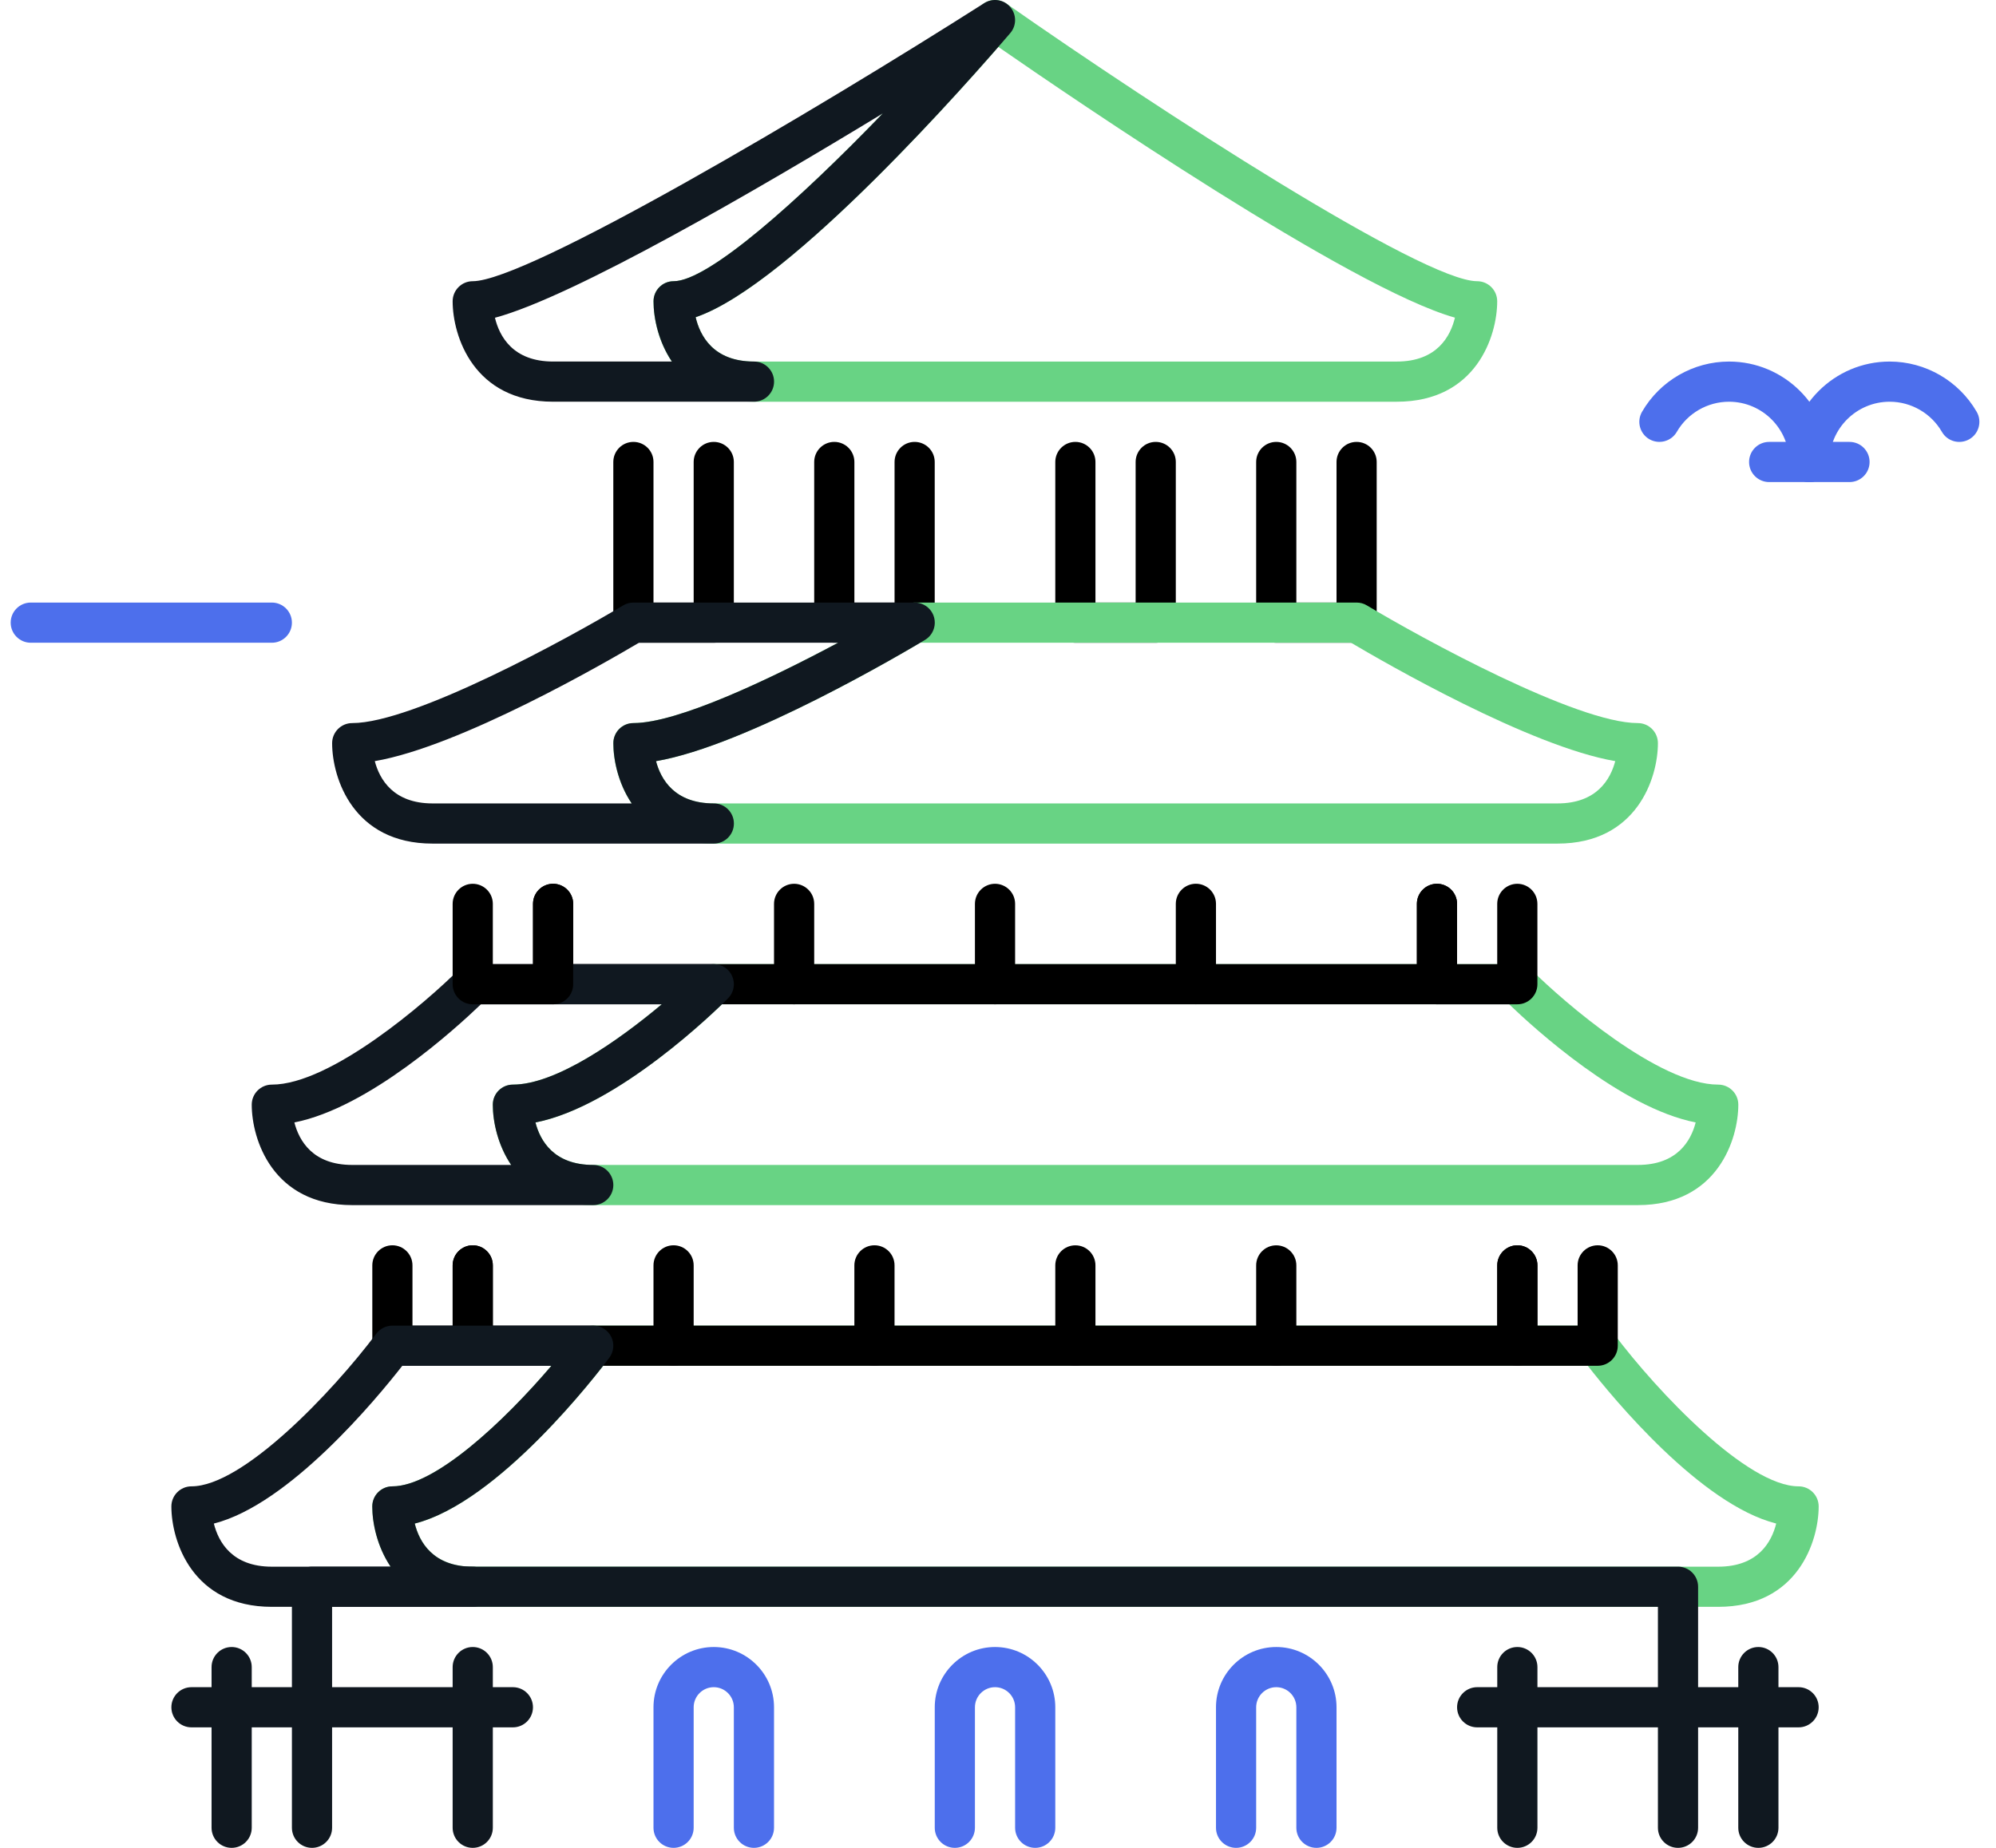 <?xml version="1.0" encoding="UTF-8"?> <svg xmlns="http://www.w3.org/2000/svg" width="108" height="100" viewBox="0 0 108 100" fill="none"><path d="M92.97 86.957H25.579C21.279 86.957 20.145 83.401 20.145 81.523C20.145 80.923 20.631 80.436 21.232 80.436C23.999 80.436 28.834 75.368 31.231 72.175C31.436 71.901 31.76 71.74 32.101 71.74H86.448C86.79 71.74 87.114 71.901 87.318 72.175C89.716 75.368 94.55 80.436 97.318 80.436C97.918 80.436 98.405 80.923 98.405 81.523C98.405 83.401 97.27 86.957 92.97 86.957ZM22.442 82.451C22.688 83.436 23.421 84.784 25.579 84.784H92.97C95.129 84.784 95.861 83.438 96.107 82.449C92.02 81.416 87.294 75.686 85.914 73.914H32.638C31.255 75.684 26.529 81.416 22.442 82.451Z" fill="#68D384"></path><path d="M88.622 65.217H32.101C27.801 65.217 26.666 61.661 26.666 59.782C26.666 59.182 27.153 58.696 27.753 58.696C30.944 58.696 36.127 54.217 37.853 52.491C38.057 52.289 38.336 52.174 38.623 52.174H82.1C82.387 52.174 82.666 52.289 82.87 52.491C84.596 54.217 89.779 58.696 92.97 58.696C93.57 58.696 94.057 59.182 94.057 59.782C94.057 61.661 92.922 65.217 88.622 65.217ZM28.973 60.743C29.227 61.728 29.966 63.043 32.101 63.043H88.622C90.755 63.043 91.496 61.73 91.75 60.743C87.724 59.952 83.022 55.661 81.657 54.348H39.066C37.701 55.661 32.996 59.952 28.973 60.743Z" fill="#68D384"></path><path d="M75.576 21.74H40.794C36.494 21.74 35.359 18.183 35.359 16.305C35.359 15.705 35.846 15.218 36.446 15.218C39.101 15.218 47.731 6.542 53.014 0.381C53.377 -0.045 54.003 -0.125 54.461 0.199C62.757 6.005 77.007 15.218 79.924 15.218C80.524 15.218 81.011 15.705 81.011 16.305C81.011 18.183 79.876 21.74 75.576 21.74ZM37.64 17.166C37.87 18.159 38.588 19.566 40.794 19.566H75.576C77.766 19.566 78.487 18.181 78.724 17.19C73.111 15.616 58.066 5.344 54.02 2.54C51.048 5.946 42.364 15.57 37.64 17.166Z" fill="#68D384"></path><path d="M90.794 100C90.194 100 89.707 99.513 89.707 98.913V86.957H17.969V98.913C17.969 99.513 17.482 100 16.882 100C16.282 100 15.795 99.513 15.795 98.913V85.87C15.795 85.27 16.282 84.783 16.882 84.783H90.794C91.394 84.783 91.881 85.27 91.881 85.87V98.913C91.881 99.513 91.394 100 90.794 100Z" fill="#101820"></path><path d="M12.534 100C11.934 100 11.447 99.513 11.447 98.913V90.218C11.447 89.618 11.934 89.131 12.534 89.131C13.134 89.131 13.621 89.618 13.621 90.218V98.913C13.621 99.513 13.134 100 12.534 100Z" fill="#101820"></path><path d="M25.579 100C24.979 100 24.492 99.513 24.492 98.913V90.218C24.492 89.618 24.979 89.131 25.579 89.131C26.179 89.131 26.666 89.618 26.666 90.218V98.913C26.666 99.513 26.179 100 25.579 100Z" fill="#101820"></path><path d="M95.142 100C94.542 100 94.055 99.513 94.055 98.913V90.218C94.055 89.618 94.542 89.131 95.142 89.131C95.742 89.131 96.229 89.618 96.229 90.218V98.913C96.229 99.513 95.742 100 95.142 100Z" fill="#101820"></path><path d="M82.101 100C81.501 100 81.014 99.513 81.014 98.913V90.218C81.014 89.618 81.501 89.131 82.101 89.131C82.701 89.131 83.188 89.618 83.188 90.218V98.913C83.188 99.513 82.701 100 82.101 100Z" fill="#101820"></path><path d="M56.013 100C55.413 100 54.926 99.513 54.926 98.913V92.392C54.926 91.794 54.439 91.305 53.839 91.305C53.239 91.305 52.752 91.794 52.752 92.392V98.913C52.752 99.513 52.265 100 51.665 100C51.065 100 50.578 99.513 50.578 98.913V92.392C50.578 90.594 52.041 89.131 53.839 89.131C55.637 89.131 57.1 90.594 57.1 92.392V98.913C57.1 99.513 56.613 100 56.013 100Z" fill="#4D6FEC"></path><path d="M40.794 100C40.194 100 39.707 99.513 39.707 98.913V92.392C39.707 91.794 39.22 91.305 38.62 91.305C38.02 91.305 37.533 91.794 37.533 92.392V98.913C37.533 99.513 37.046 100 36.446 100C35.846 100 35.359 99.513 35.359 98.913V92.392C35.359 90.594 36.822 89.131 38.62 89.131C40.418 89.131 41.881 90.594 41.881 92.392V98.913C41.881 99.513 41.394 100 40.794 100Z" fill="#4D6FEC"></path><path d="M71.23 100C70.63 100 70.143 99.513 70.143 98.913V92.392C70.143 91.794 69.656 91.305 69.056 91.305C68.456 91.305 67.969 91.794 67.969 92.392V98.913C67.969 99.513 67.482 100 66.882 100C66.282 100 65.795 99.513 65.795 98.913V92.392C65.795 90.594 67.258 89.131 69.056 89.131C70.854 89.131 72.317 90.594 72.317 92.392V98.913C72.317 99.513 71.83 100 71.23 100Z" fill="#4D6FEC"></path><path d="M27.752 93.479H10.36C9.76 93.479 9.273 92.992 9.273 92.392C9.273 91.792 9.76 91.305 10.36 91.305H27.752C28.352 91.305 28.838 91.792 28.838 92.392C28.838 92.992 28.352 93.479 27.752 93.479Z" fill="#101820"></path><path d="M97.318 93.479H79.927C79.327 93.479 78.84 92.992 78.84 92.392C78.84 91.792 79.327 91.305 79.927 91.305H97.318C97.918 91.305 98.405 91.792 98.405 92.392C98.405 92.992 97.918 93.479 97.318 93.479Z" fill="#101820"></path><path d="M82.1 73.912H25.579C24.979 73.912 24.492 73.425 24.492 72.825V68.478C24.492 67.878 24.979 67.391 25.579 67.391C26.179 67.391 26.666 67.878 26.666 68.478V71.738H81.013V68.478C81.013 67.878 81.501 67.391 82.1 67.391C82.701 67.391 83.187 67.878 83.187 68.478V72.825C83.187 73.425 82.701 73.912 82.1 73.912Z" fill="black"></path><path d="M25.579 73.912H21.232C20.631 73.912 20.145 73.425 20.145 72.825V68.478C20.145 67.878 20.631 67.391 21.232 67.391C21.831 67.391 22.318 67.878 22.318 68.478V71.738H24.492V68.478C24.492 67.878 24.979 67.391 25.579 67.391C26.179 67.391 26.666 67.878 26.666 68.478V72.825C26.666 73.425 26.179 73.912 25.579 73.912Z" fill="black"></path><path d="M86.448 73.912H82.101C81.501 73.912 81.014 73.425 81.014 72.825V68.478C81.014 67.878 81.501 67.391 82.101 67.391C82.701 67.391 83.188 67.878 83.188 68.478V71.738H85.362V68.478C85.362 67.878 85.848 67.391 86.448 67.391C87.048 67.391 87.535 67.878 87.535 68.478V72.825C87.535 73.425 87.048 73.912 86.448 73.912Z" fill="black"></path><path d="M77.752 54.348H29.927C29.327 54.348 28.84 53.861 28.84 53.261V48.913C28.84 48.313 29.327 47.826 29.927 47.826C30.527 47.826 31.014 48.313 31.014 48.913V52.174H76.666V48.913C76.666 48.313 77.153 47.826 77.752 47.826C78.353 47.826 78.84 48.313 78.84 48.913V53.261C78.84 53.861 78.353 54.348 77.752 54.348Z" fill="black"></path><path d="M38.62 34.783H34.273C33.672 34.783 33.185 34.297 33.185 33.697V25.001C33.185 24.401 33.672 23.914 34.273 23.914C34.873 23.914 35.359 24.401 35.359 25.001V32.61H37.533V25.001C37.533 24.401 38.02 23.914 38.62 23.914C39.22 23.914 39.707 24.401 39.707 25.001V33.697C39.707 34.297 39.22 34.783 38.62 34.783Z" fill="black"></path><path d="M49.489 34.783H45.142C44.542 34.783 44.055 34.297 44.055 33.697V25.001C44.055 24.401 44.542 23.914 45.142 23.914C45.742 23.914 46.229 24.401 46.229 25.001V32.61H48.403V25.001C48.403 24.401 48.889 23.914 49.489 23.914C50.089 23.914 50.576 24.401 50.576 25.001V33.697C50.576 34.297 50.089 34.783 49.489 34.783Z" fill="black"></path><path d="M62.534 34.783H58.187C57.587 34.783 57.1 34.297 57.1 33.697V25.001C57.1 24.401 57.587 23.914 58.187 23.914C58.787 23.914 59.273 24.401 59.273 25.001V32.61H61.447V25.001C61.447 24.401 61.934 23.914 62.534 23.914C63.134 23.914 63.621 24.401 63.621 25.001V33.697C63.621 34.297 63.134 34.783 62.534 34.783Z" fill="black"></path><path d="M73.403 34.783H69.056C68.456 34.783 67.969 34.297 67.969 33.697V25.001C67.969 24.401 68.456 23.914 69.056 23.914C69.656 23.914 70.143 24.401 70.143 25.001V32.61H72.317V25.001C72.317 24.401 72.803 23.914 73.403 23.914C74.004 23.914 74.49 24.401 74.49 25.001V33.697C74.49 34.297 74.004 34.783 73.403 34.783Z" fill="black"></path><path d="M36.446 73.912C35.846 73.912 35.359 73.425 35.359 72.825V68.478C35.359 67.878 35.846 67.391 36.446 67.391C37.046 67.391 37.533 67.878 37.533 68.478V72.825C37.533 73.425 37.046 73.912 36.446 73.912Z" fill="black"></path><path d="M47.316 73.912C46.715 73.912 46.228 73.425 46.228 72.825V68.478C46.228 67.878 46.715 67.391 47.316 67.391C47.916 67.391 48.402 67.878 48.402 68.478V72.825C48.402 73.425 47.916 73.912 47.316 73.912Z" fill="black"></path><path d="M58.187 73.914C57.587 73.914 57.1 73.427 57.1 72.827V68.48C57.1 67.879 57.587 67.393 58.187 67.393C58.787 67.393 59.273 67.879 59.273 68.48V72.827C59.273 73.427 58.787 73.914 58.187 73.914Z" fill="black"></path><path d="M69.056 73.914C68.456 73.914 67.969 73.427 67.969 72.827V68.48C67.969 67.879 68.456 67.393 69.056 67.393C69.656 67.393 70.143 67.879 70.143 68.48V72.827C70.143 73.427 69.656 73.914 69.056 73.914Z" fill="black"></path><path d="M84.272 45.653H38.62C34.32 45.653 33.185 42.096 33.185 40.218C33.185 39.618 33.672 39.131 34.273 39.131C37.59 39.131 45.979 34.535 48.931 32.764C49.099 32.661 49.292 32.609 49.49 32.609H73.403C73.6 32.609 73.794 32.661 73.961 32.764C76.913 34.535 85.303 39.131 88.62 39.131C89.22 39.131 89.707 39.618 89.707 40.218C89.707 42.096 88.572 45.653 84.272 45.653ZM35.494 41.19C35.751 42.17 36.494 43.479 38.62 43.479H84.272C86.398 43.479 87.139 42.172 87.398 41.19C82.783 40.403 74.887 35.84 73.103 34.783H49.79C48.005 35.84 40.109 40.403 35.494 41.19Z" fill="#68D384"></path><path d="M42.968 54.35C42.368 54.35 41.881 53.863 41.881 53.263V48.915C41.881 48.315 42.368 47.828 42.968 47.828C43.568 47.828 44.055 48.315 44.055 48.915V53.263C44.055 53.863 43.568 54.35 42.968 54.35Z" fill="black"></path><path d="M53.839 54.35C53.239 54.35 52.752 53.863 52.752 53.263V48.915C52.752 48.315 53.239 47.828 53.839 47.828C54.439 47.828 54.926 48.315 54.926 48.915V53.263C54.926 53.863 54.439 54.35 53.839 54.35Z" fill="black"></path><path d="M64.708 54.348C64.108 54.348 63.621 53.861 63.621 53.261V48.913C63.621 48.313 64.108 47.826 64.708 47.826C65.308 47.826 65.795 48.313 65.795 48.913V53.261C65.795 53.861 65.308 54.348 64.708 54.348Z" fill="black"></path><path d="M40.796 21.739H29.927C25.627 21.739 24.492 18.183 24.492 16.305C24.492 15.705 24.979 15.218 25.579 15.218C28.516 15.218 44.114 5.987 53.255 0.17C53.712 -0.119 54.307 -0.032 54.659 0.376C55.011 0.783 55.014 1.387 54.661 1.794C52.603 4.194 42.777 15.428 37.64 17.166C37.873 18.159 38.59 19.565 40.796 19.565C41.396 19.565 41.883 20.052 41.883 20.652C41.883 21.252 41.396 21.739 40.796 21.739ZM26.781 17.196C27.018 18.185 27.742 19.565 29.927 19.565H36.355C35.62 18.474 35.362 17.2 35.362 16.305C35.362 15.705 35.849 15.218 36.449 15.218C38.329 15.218 43.203 10.868 47.766 6.139C40.975 10.272 31.014 16.063 26.781 17.196Z" fill="#101820"></path><path d="M38.623 45.653H23.405C19.105 45.653 17.971 42.096 17.971 40.218C17.971 39.618 18.458 39.131 19.058 39.131C22.375 39.131 30.764 34.535 33.716 32.764C33.884 32.661 34.077 32.609 34.275 32.609H49.492C49.981 32.609 50.41 32.935 50.54 33.405C50.67 33.877 50.471 34.377 50.051 34.629C49.005 35.255 40.399 40.355 35.497 41.192C35.755 42.172 36.497 43.479 38.623 43.479C39.223 43.479 39.71 43.966 39.71 44.566C39.71 45.166 39.223 45.653 38.623 45.653ZM20.279 41.19C20.536 42.17 21.279 43.479 23.405 43.479H34.181C33.447 42.388 33.188 41.114 33.188 40.218C33.188 39.618 33.675 39.131 34.275 39.131C36.651 39.131 41.631 36.772 45.349 34.783H34.573C32.79 35.84 24.895 40.403 20.279 41.19Z" fill="#101820"></path><path d="M32.099 65.217H19.056C14.756 65.217 13.621 61.661 13.621 59.782C13.621 59.182 14.108 58.696 14.708 58.696C17.899 58.696 23.082 54.217 24.808 52.491C25.012 52.289 25.291 52.174 25.578 52.174H38.621C39.06 52.174 39.458 52.439 39.625 52.846C39.795 53.252 39.701 53.719 39.391 54.03C38.751 54.672 33.443 59.867 28.973 60.745C29.225 61.73 29.967 63.043 32.099 63.043C32.699 63.043 33.186 63.53 33.186 64.13C33.186 64.73 32.699 65.217 32.099 65.217ZM15.928 60.743C16.182 61.728 16.921 63.043 19.056 63.043H27.658C26.923 61.952 26.665 60.678 26.665 59.782C26.665 59.182 27.151 58.696 27.751 58.696C30.082 58.696 33.473 56.306 35.808 54.348H26.023C24.656 55.661 19.951 59.952 15.928 60.743Z" fill="#101820"></path><path d="M25.578 86.957H14.708C10.408 86.957 9.273 83.401 9.273 81.523C9.273 80.923 9.76 80.436 10.36 80.436C13.128 80.436 17.962 75.368 20.36 72.175C20.565 71.901 20.889 71.74 21.23 71.74H32.099C32.51 71.74 32.886 71.973 33.071 72.34C33.254 72.708 33.215 73.149 32.969 73.477C32.328 74.336 26.988 81.299 22.441 82.449C22.686 83.436 23.419 84.784 25.578 84.784C26.178 84.784 26.665 85.271 26.665 85.871C26.665 86.471 26.178 86.957 25.578 86.957ZM11.571 82.451C11.817 83.436 12.55 84.784 14.708 84.784H21.136C20.402 83.692 20.143 82.418 20.143 81.523C20.143 80.923 20.63 80.436 21.23 80.436C23.532 80.436 27.262 76.931 29.834 73.914H21.767C20.384 75.684 15.658 81.416 11.571 82.451ZM32.099 73.914H32.121H32.099Z" fill="#101820"></path><path d="M29.927 54.35H25.579C24.979 54.35 24.492 53.863 24.492 53.263V48.915C24.492 48.315 24.979 47.828 25.579 47.828C26.179 47.828 26.666 48.315 26.666 48.915V52.176H28.84V48.915C28.84 48.315 29.327 47.828 29.927 47.828C30.527 47.828 31.014 48.315 31.014 48.915V53.263C31.014 53.863 30.527 54.35 29.927 54.35Z" fill="black"></path><path d="M82.099 54.35H77.751C77.151 54.35 76.664 53.863 76.664 53.263V48.915C76.664 48.315 77.151 47.828 77.751 47.828C78.351 47.828 78.838 48.315 78.838 48.915V52.176H81.012V48.915C81.012 48.315 81.499 47.828 82.099 47.828C82.699 47.828 83.186 48.315 83.186 48.915V53.263C83.186 53.863 82.699 54.35 82.099 54.35Z" fill="black"></path><path d="M97.9 26.088C97.3 26.088 96.814 25.601 96.814 25.001C96.814 23.203 95.35 21.74 93.553 21.74C92.392 21.74 91.311 22.364 90.729 23.371C90.429 23.89 89.766 24.066 89.244 23.769C88.725 23.469 88.546 22.803 88.848 22.284C89.818 20.608 91.62 19.566 93.555 19.566C96.55 19.566 98.99 22.003 98.99 25.001C98.987 25.601 98.501 26.088 97.9 26.088Z" fill="#4D6FEC"></path><path d="M97.899 26.088C97.299 26.088 96.812 25.601 96.812 25.001C96.812 22.003 99.252 19.566 102.247 19.566C104.182 19.566 105.984 20.608 106.954 22.284C107.256 22.801 107.078 23.469 106.558 23.769C106.034 24.069 105.371 23.892 105.073 23.371C104.491 22.364 103.408 21.74 102.247 21.74C100.449 21.74 98.986 23.203 98.986 25.001C98.986 25.601 98.499 26.088 97.899 26.088Z" fill="#4D6FEC"></path><path d="M100.073 26.088H95.726C95.126 26.088 94.639 25.601 94.639 25.001C94.639 24.401 95.126 23.914 95.726 23.914H100.073C100.673 23.914 101.16 24.401 101.16 25.001C101.16 25.601 100.673 26.088 100.073 26.088Z" fill="#4D6FEC"></path><path d="M14.709 34.783H1.665C1.065 34.783 0.578 34.296 0.578 33.696C0.578 33.096 1.065 32.609 1.665 32.609H14.709C15.309 32.609 15.795 33.096 15.795 33.696C15.795 34.296 15.309 34.783 14.709 34.783Z" fill="#4D6FEC"></path></svg> 